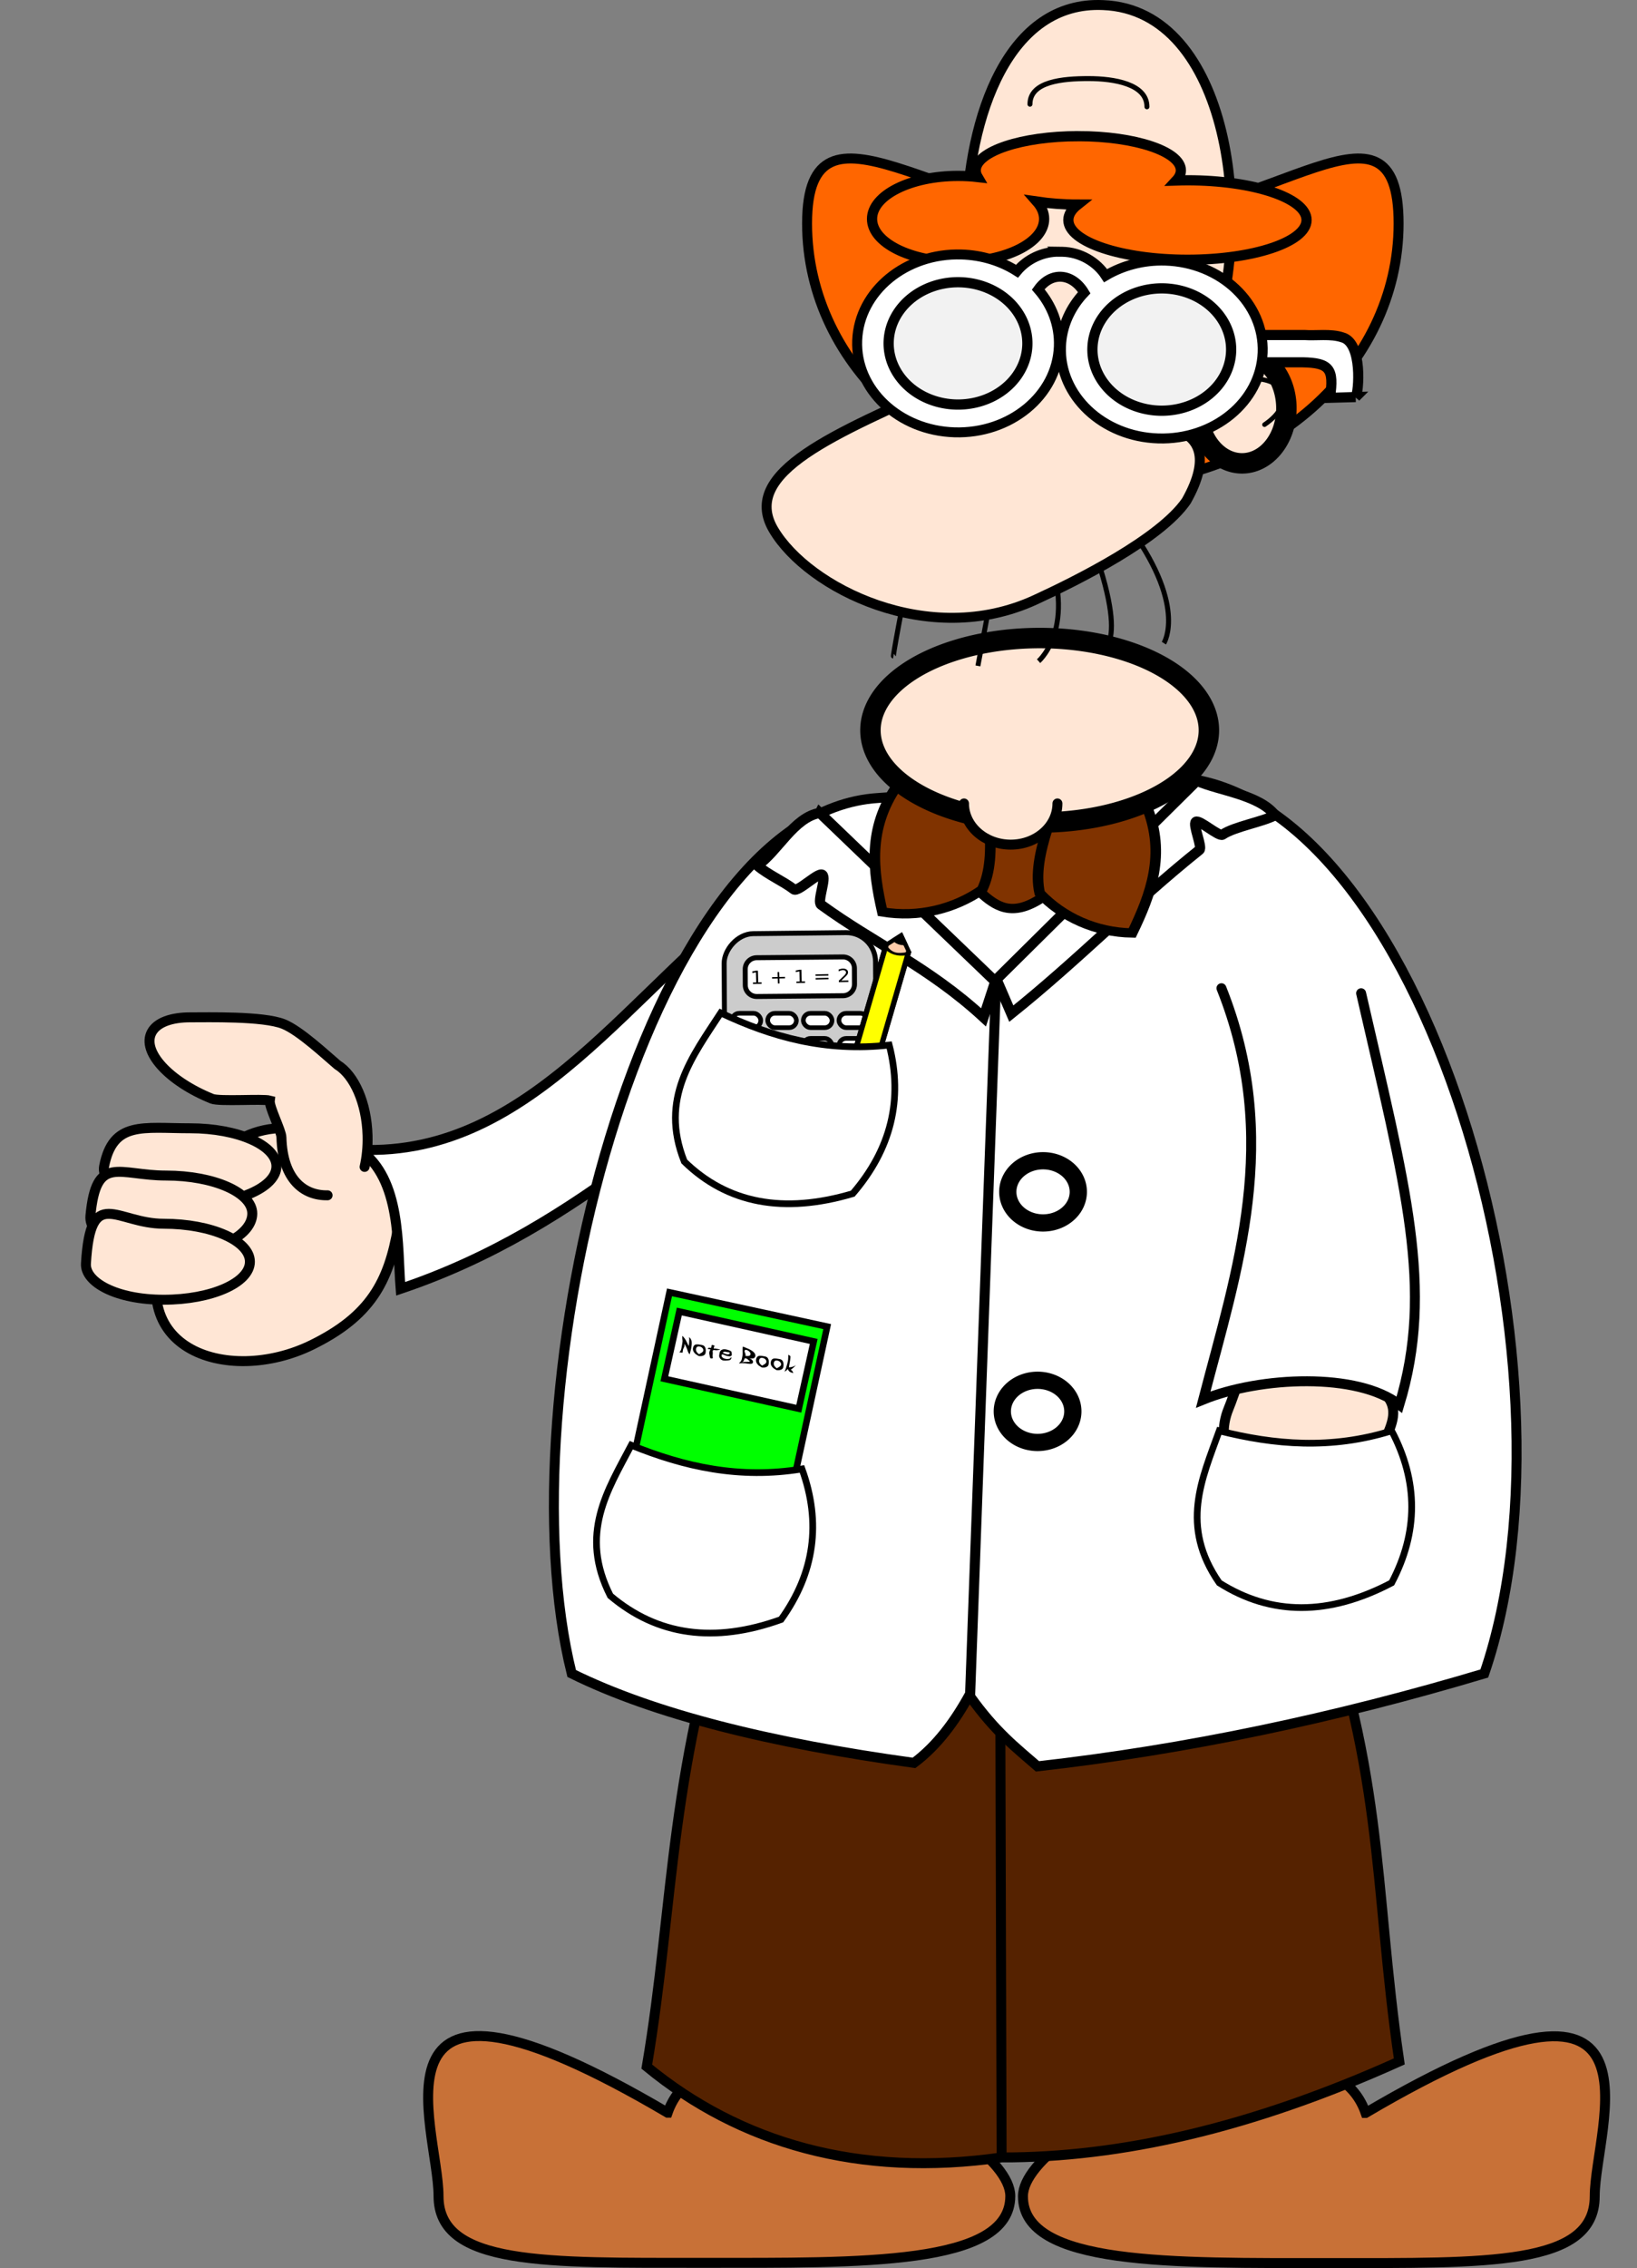 <?xml version="1.0"?><svg width="576.357" height="797.928" xmlns="http://www.w3.org/2000/svg">
 <rect width="100%" height="100%" fill="#808080" stroke="none"/>
 <g>
  <title>Layer 1</title>
  <g id="layer1">
   <g id="g4574">
    <path id="path3679" d="m390.388,77.26c57.512,0 102.031,-49.287 102.031,1.388c0,50.675 -46.612,91.745 -104.125,91.745c-57.512,0 -104.141,-41.071 -104.141,-91.745c0,-50.675 48.722,-1.388 106.234,-1.388z" stroke-miterlimit="4" stroke-linecap="round" stroke-width="3.501" stroke="#000000" fill-rule="evenodd" fill="#ff6600"/>
    <path id="path2816" d="m374.969,162.914c-45.217,-3.389 -52.394,-164.112 13.387,-161.122c44.584,1.695 53.871,76.945 37.963,119.399" stroke-miterlimit="4" stroke-linecap="round" stroke-width="3.501" stroke="#000000" fill-rule="evenodd" fill="#ffe6d5"/>
    <path id="path5538" d="m379.655,47.906c19.944,0 36.109,5.388 36.109,12.036c0,1.237 -0.57,2.432 -1.61,3.556c1.295,-0.04 2.614,-0.072 3.94,-0.072c23.16,0 41.922,6.262 41.922,13.982c0,7.72 -18.762,13.982 -41.922,13.982c-23.16,0 -41.946,-6.262 -41.946,-13.982c0,-1.93 1.169,-3.757 3.291,-5.429c-5.124,-0.01 -9.984,-0.406 -14.391,-1.057c1.649,1.868 2.571,3.929 2.571,6.102c0,8.363 -13.568,15.135 -30.295,15.135c-16.727,0 -30.295,-6.772 -30.295,-15.135c0,-8.363 13.568,-15.135 30.295,-15.135c2.374,0 4.678,0.126 6.895,0.384c-0.445,-0.755 -0.673,-1.532 -0.673,-2.33c0,-6.648 16.165,-12.036 36.109,-12.036l0,-0z" stroke-miterlimit="4" stroke-linecap="round" stroke-width="3.6" stroke="#000000" fill-rule="evenodd" fill="#ff6600"/>
    <path id="path3869" d="m480.807,743.359c110.452,-65.022 80.66,4.844 80.66,29.332c0,24.489 -37.674,23.48 -93.26,23.48c-55.585,0 -108.045,1.008 -108.045,-23.48c0,-24.488 105.773,-72.189 120.644,-29.332z" stroke-miterlimit="4" stroke-linecap="round" stroke-width="3.501" stroke="#000000" fill-rule="evenodd" fill="#c87137"/>
    <path id="path3869-0" d="m235.058,743.278c-110.452,-65.022 -80.66,4.844 -80.66,29.332c0,24.489 37.674,23.48 93.26,23.48c55.585,0 108.045,1.008 108.045,-23.48c0,-24.488 -105.773,-72.189 -120.644,-29.332z" stroke-miterlimit="4" stroke-linecap="round" stroke-width="3.501" stroke="#000000" fill-rule="evenodd" fill="#c87137"/>
    <path id="rect3866" d="m459.509,547.735c28.412,74.165 23.831,113.952 33.154,177.5c-52.249,23.499 -98.165,33.861 -140.017,33.777l-0.592,-206.052l0.592,206.052c-50.15,7.199 -92.168,-5.011 -124.925,-31.951c9.943,-58.873 7.395,-104.993 33.154,-179.326l198.633,0z" stroke-miterlimit="4" stroke-linecap="round" stroke-width="3.501" stroke="#000000" fill-rule="evenodd" fill="#552200"/>
    <path id="path4218" d="m100.55,396.836c23.31,-0.254 42.556,17.197 39.597,34.889c-3.26,19.497 -9.993,31.369 -30.178,41.345c-29.782,14.719 -70.571,1.605 -49,-41.345c8.849,-17.619 17.715,-34.889 39.581,-34.889z" stroke-miterlimit="4" stroke-linecap="round" stroke-width="3.501" stroke="#000000" fill-rule="evenodd" fill="#ffe6d5"/>
    <path id="rect4020" d="m269.003,313.118l31.649,35.56c-54.421,38.106 -95.216,83.104 -159.604,104.743c-1.227,-15.139 0.372,-38.559 -14.38,-48.931c61.083,2.587 96.122,-57.931 142.336,-91.372z" stroke-miterlimit="4" stroke-linecap="round" stroke-width="3.501" stroke="#000000" fill-rule="evenodd" fill="#ffffff"/>
    <path id="rect3838" d="m412.708,273.377c88.413,3.651 147.103,206.758 109.891,315.381c-52.439,15.667 -104.879,26.764 -157.318,32.666c-7.532,-6.55 -14.851,-12.16 -23.722,-24.604l9.149,-251.314l-9.17,250.401c-5.327,9.75 -11.615,18.23 -19.726,24.3c-50.289,-6.919 -91.394,-17.074 -120.527,-31.449c-24.312,-97.382 24.271,-302.768 107.798,-308.004l103.626,-7.377l-0,-0z" stroke-miterlimit="4" stroke-linecap="round" stroke-width="3.501" stroke="#000000" fill-rule="evenodd" fill="#ffffff"/>
    <path id="rect3822" d="m421.398,274.688c7.826,3.455 21.924,4.883 27.527,12.085c-4.06,2.317 -14.372,4.03 -18.493,6.864c-1.248,0.858 -8.188,-5.406 -9.395,-4.508c-1.209,0.9 2.424,8.961 1.253,9.898c-23.071,18.45 -42.44,38.536 -66.227,57.585l-5.205,-12.085l70.54,-69.839z" stroke-miterlimit="4" stroke-linecap="round" stroke-width="3.6" stroke="#000000" fill-rule="evenodd" fill="#ffffff"/>
    <path id="rect3822-8" d="m288.63,285.991l61.79,59.304l-4.134,12.621c-19.424,-17.888 -38.524,-26.022 -57.189,-39.626c-1.509,-1.1 1.971,-9.364 0.437,-10.513c-1.43,-1.071 -8.585,6.227 -10.039,5.103c-3.722,-2.875 -8.96,-5.045 -12.888,-8.374c7.162,-4.815 12.85,-16.971 22.022,-18.513l0,0z" stroke-miterlimit="4" stroke-linecap="round" stroke-width="3.6" stroke="#000000" fill-rule="evenodd" fill="#ffffff"/>
    <g transform="matrix(-0.515 -0.047 -0.053 0.454 -39.253 93.495)" id="g3674" fill="#803300">
     <path d="m-829.659,349.94l0,54.281c18.677,17.062 30.195,9.066 41.406,0l0,-54.281c-16.24,-12.191 -28.898,-6.47 -41.406,0z" id="rect3649" stroke-miterlimit="4" stroke-linecap="round" stroke-width="7.2" stroke="#000000" fill-rule="evenodd" fill="#803300"/>
     <path d="m-893.94,326.815c-16.616,34.936 -9.646,66.503 0,97.688c24.869,2.1 48.364,-7.236 65.688,-24c4.471,-14.327 3.094,-31.578 0,-49.688c-29.688,-20.917 -47.006,-25.094 -65.688,-24z" id="rect3646" stroke-miterlimit="4" stroke-linecap="round" stroke-width="7.2" stroke="#000000" fill-rule="evenodd" fill="#803300"/>
     <path d="m-723.259,328.178c16.616,34.936 9.646,66.503 0,97.688c-24.869,2.1 -48.364,-7.236 -65.688,-24c-4.471,-14.327 -3.094,-31.578 0,-49.688c29.688,-20.917 47.006,-25.094 65.688,-24z" id="rect3646-7" stroke-miterlimit="4" stroke-linecap="round" stroke-width="7.2" stroke="#000000" fill-rule="evenodd" fill="#803300"/>
    </g>
    <path d="m306.964,261.089a59.083,32.174 0 1 1 118.166,-8.344a59.083,32.174 0 1 1 -118.166,8.344z" id="path3641" stroke-miterlimit="4" stroke-linecap="round" stroke-width="7.2" stroke="#000000" fill-rule="evenodd" fill="#ffe6d5"/>
    <path id="path3761-1-2" d="m352.466,190.887l-8.162,43.387" stroke-miterlimit="4" stroke-width="1.751" stroke="#000000" fill="none"/>
    <path id="path3761" d="m396.457,183.886c21.616,28.684 13.529,42.055 13.321,42.384" stroke-miterlimit="4" stroke-width="1.751" stroke="#000000" fill="none"/>
    <path id="path3761-4" d="m382.309,185.465c17.033,43.822 4.715,43.791 4.614,43.791" stroke-miterlimit="4" stroke-width="1.751" stroke="#000000" fill="none"/>
    <path id="path3761-1" d="m366.569,188.634c13.969,30.488 -0.346,43.477 -0.907,43.972" stroke-miterlimit="4" stroke-width="1.751" stroke="#000000" fill="none"/>
    <path id="path3761-1-2-9" d="m322.708,187.497c-8.573,43.324 -8.162,43.387 -8.162,43.387" stroke-miterlimit="4" stroke-width="1.751" stroke="#000000" fill="none"/>
    <path id="path3635" d="m397.629,150.664c0.097,-1.168 37.795,-5.864 20.066,25.576c-9.164,13.355 -38.326,27.948 -53.262,34.816c-37.521,17.255 -79.966,-4.221 -92.069,-24.653c-12.103,-20.432 22.562,-34.035 60.084,-51.29c24.661,-11.341 50.494,-14.114 68.741,-8.881" stroke-miterlimit="4" stroke-linecap="round" stroke-width="3.501" stroke="#000000" fill-rule="evenodd" fill="#ffe6d5"/>
    <path d="m423.203,135.255a14.094,17.507 0 1 1 28.188,16.722a14.094,17.507 0 1 1 -28.188,-16.722z" id="path3685" stroke-miterlimit="4" stroke-linecap="round" stroke-width="7.2" stroke="#000000" fill-rule="evenodd" fill="#ffe6d5"/>
    <path id="path3851" d="m439.049,133.397c13.542,-1.249 17.334,8.468 6.16,16.004" stroke-miterlimit="4" stroke-linecap="round" stroke-width="1.625" stroke="#000000" fill="none"/>
    <path id="path3643-6" d="m403.816,37.575c0,-8.005 -11.508,-9.929 -20.593,-9.929c-9.085,0 -20.593,1.011 -20.593,9.016" stroke-miterlimit="4" stroke-linecap="round" stroke-width="1.751" stroke="#000000" fill="#ffe6d5"/>
    <path id="rect3682" d="m477.314,139.686l-9.073,0.26c1.6,-10.337 -0.236,-12.28 -9.59,-12.48l-32.048,0l0,-9.601l32.676,0c4.099,0.298 9.234,-0.547 13.332,0.82c7.26,1.894 5.791,19.506 4.702,21.002z" stroke-miterlimit="4" stroke-linecap="round" stroke-width="3.564" stroke="#000000" fill-rule="evenodd" fill="#ffffff"/>
    <path id="path3643-6-6" d="m372.949,88.548c0.344,0.004 0.689,0.006 1.036,0.029c6.392,0.102 12.172,3.606 15.282,8.401c5.984,-3.542 13.241,-5.526 20.997,-5.292c19.607,0.591 34.958,15.089 34.287,32.365c-0.671,17.276 -17.125,30.788 -36.732,30.197c-19.607,-0.591 -34.942,-15.075 -34.271,-32.351c0.281,-7.222 3.32,-13.774 8.191,-18.928c-4.145,-6.904 -11.565,-7.623 -16.205,-1.141c4.81,5.547 7.561,12.534 7.269,20.055c-0.671,17.276 -17.109,30.802 -36.716,30.211c-19.607,-0.591 -34.958,-15.075 -34.287,-32.351c0.671,-17.276 17.109,-30.802 36.716,-30.211c7.311,0.221 14.022,2.369 19.54,5.877c3.406,-4.13 8.893,-6.921 14.893,-6.861l0,0z" stroke-miterlimit="4" stroke-linecap="round" stroke-width="3.501" stroke="#000000" fill="#ffffff"/>
    <path d="m384.635,122.237a24.407,21.506 0 1 1 48.814,1.472a24.407,21.506 0 1 1 -48.814,-1.472z" id="path3593" stroke-miterlimit="4" stroke-linecap="round" stroke-width="3.6" stroke="#000000" fill-rule="evenodd" fill="#f2f2f2"/>
    <path d="m312.892,120.073a24.407,21.506 0 1 1 48.814,1.472a24.407,21.506 0 1 1 -48.814,-1.472z" id="path3593-1" stroke-miterlimit="4" stroke-linecap="round" stroke-width="3.6" stroke="#000000" fill-rule="evenodd" fill="#f2f2f2"/>
    <path id="path3643" d="m372.304,282.661c0,8.005 -7.364,14.493 -16.449,14.493c-9.085,0 -16.449,-6.488 -16.449,-14.493" stroke-miterlimit="4" stroke-linecap="round" stroke-width="3.501" stroke="#000000" fill="#ffe6d5"/>
    <path id="path4044" d="m468.285,480.938c31.516,9.411 21.928,18.735 16.66,31.484c-5.268,12.75 -21.263,19.321 -35.733,14.679c-14.47,-4.641 -21.938,-18.738 -16.671,-31.488c5.268,-12.75 4.251,-24.08 35.744,-14.676z" stroke-miterlimit="4" stroke-linecap="round" stroke-width="3.501" stroke="#000000" fill-rule="evenodd" fill="#ffe6d5"/>
    <path id="rect3841" d="m489.971,503.384c9.415,17.829 9.407,35.657 0,53.486c-22.113,11.609 -42.343,11.609 -60.692,0c-13.947,-20.063 -6.069,-36.629 0,-53.486c19.434,4.911 39.384,6.643 60.692,0z" stroke-miterlimit="4" stroke-linecap="round" stroke-width="2.361" stroke="#000000" fill-rule="evenodd" fill="#ffffff"/>
    <rect ry="10.339" transform="matrix(-1 0.011 0.006 1 0 0)" y="331.365" x="-306.215" height="76.559" width="53.308" id="rect4303" stroke-miterlimit="4" stroke-linecap="round" stroke-width="1.751" stroke="#000000" fill-rule="evenodd" fill="#cccccc"/>
    <path id="rect4305" d="m296.77,336.663l-30.379,0.274c-2.237,0.02 -4.03,1.837 -4.019,4.075l0.026,5.561c0.01,2.237 1.82,4.022 4.057,4.002l30.379,-0.274c2.237,-0.02 4.03,-1.837 4.019,-4.075l-0.026,-5.561c-0.01,-2.237 -1.82,-4.022 -4.057,-4.002z" stroke-miterlimit="4" stroke-linecap="round" stroke-width="1.751" stroke="#000000" fill-rule="evenodd" fill="#ffffff"/>
    <g id="text4311" transform="matrix(1.065 -0.023 0.027 0.938 0 0)" font-family="Standard Symbols L" fill="#000000" font-weight="normal" font-style="normal" font-size="6.808px">
     <path id="path4546" d="m239.417,374.374l1.097,0l0,-3.786l-1.193,0.239l0,-0.612l1.187,-0.239l0.671,0l0,4.398l1.097,0l0,0.565l-2.859,0l0,-0.565"/>
     <path id="path4548" d="m248.206,370.671l0,1.852l1.852,0l0,0.565l-1.852,0l0,1.852l-0.558,0l0,-1.852l-1.852,0l0,-0.565l1.852,0l0,-1.852l0.558,0"/>
     <path id="path4550" d="m253.79,374.374l1.097,0l0,-3.786l-1.193,0.239l0,-0.612l1.187,-0.239l0.671,0l0,4.398l1.097,0l0,0.565l-2.859,0l0,-0.565"/>
     <path id="path4552" d="m260.169,371.848l4.261,0l0,0.558l-4.261,0l0,-0.558m0,1.356l4.261,0l0,0.565l-4.261,0l0,-0.565"/>
     <path id="path4554" d="m268.626,374.374l2.343,0l0,0.565l-3.151,0l0,-0.565c0.255,-0.264 0.602,-0.617 1.04,-1.06c0.441,-0.445 0.718,-0.732 0.831,-0.861c0.215,-0.242 0.365,-0.445 0.449,-0.612c0.086,-0.168 0.13,-0.333 0.13,-0.495c-0,-0.264 -0.093,-0.479 -0.279,-0.645c-0.184,-0.166 -0.424,-0.249 -0.721,-0.249c-0.211,0 -0.433,0.037 -0.668,0.11c-0.233,0.073 -0.482,0.184 -0.748,0.332l0,-0.678c0.27,-0.109 0.523,-0.191 0.758,-0.246c0.235,-0.055 0.45,-0.083 0.645,-0.083c0.514,0 0.924,0.129 1.23,0.386c0.306,0.257 0.459,0.601 0.459,1.03c0,0.204 -0.039,0.398 -0.116,0.582c-0.075,0.182 -0.214,0.397 -0.416,0.645c-0.055,0.064 -0.232,0.25 -0.529,0.558c-0.297,0.306 -0.716,0.735 -1.256,1.286"/>
    </g>
    <g id="g4212">
     <g id="g4121">
      <rect ry="2.525" y="356.484" x="257.747" height="5.051" width="10.102" id="rect4072" stroke-miterlimit="4" stroke-linecap="round" stroke-width="1.625" stroke="#000000" fill-rule="evenodd" fill="#ffffff"/>
      <rect ry="2.525" y="356.484" x="270.29" height="5.051" width="10.102" id="rect4072-9" stroke-miterlimit="4" stroke-linecap="round" stroke-width="1.625" stroke="#000000" fill-rule="evenodd" fill="#ffffff"/>
      <rect ry="2.525" y="356.484" x="282.833" height="5.051" width="10.102" id="rect4072-3" stroke-miterlimit="4" stroke-linecap="round" stroke-width="1.625" stroke="#000000" fill-rule="evenodd" fill="#ffffff"/>
      <rect ry="2.525" y="356.484" x="295.376" height="5.051" width="10.102" id="rect4072-5" stroke-miterlimit="4" stroke-linecap="round" stroke-width="1.625" stroke="#000000" fill-rule="evenodd" fill="#ffffff"/>
     </g>
     <g id="g4121-1">
      <rect ry="2.525" y="365.323" x="257.747" height="5.051" width="10.102" id="rect4072-1" stroke-miterlimit="4" stroke-linecap="round" stroke-width="1.625" stroke="#000000" fill-rule="evenodd" fill="#ffffff"/>
      <rect ry="2.525" y="365.323" x="270.29" height="5.051" width="10.102" id="rect4072-9-5" stroke-miterlimit="4" stroke-linecap="round" stroke-width="1.625" stroke="#000000" fill-rule="evenodd" fill="#ffffff"/>
      <rect ry="2.525" y="365.323" x="282.833" height="5.051" width="10.102" id="rect4072-3-9" stroke-miterlimit="4" stroke-linecap="round" stroke-width="1.625" stroke="#000000" fill-rule="evenodd" fill="#ffffff"/>
      <rect ry="2.525" y="365.323" x="295.376" height="5.051" width="10.102" id="rect4072-5-8" stroke-miterlimit="4" stroke-linecap="round" stroke-width="1.625" stroke="#000000" fill-rule="evenodd" fill="#ffffff"/>
     </g>
     <g id="g4121-8">
      <rect ry="2.525" y="374.161" x="257.747" height="5.051" width="10.102" id="rect4072-10" stroke-miterlimit="4" stroke-linecap="round" stroke-width="1.625" stroke="#000000" fill-rule="evenodd" fill="#ffffff"/>
      <rect ry="2.525" y="374.161" x="270.29" height="5.051" width="10.102" id="rect4072-9-3" stroke-miterlimit="4" stroke-linecap="round" stroke-width="1.625" stroke="#000000" fill-rule="evenodd" fill="#ffffff"/>
      <rect ry="2.525" y="374.161" x="282.833" height="5.051" width="10.102" id="rect4072-3-0" stroke-miterlimit="4" stroke-linecap="round" stroke-width="1.625" stroke="#000000" fill-rule="evenodd" fill="#ffffff"/>
      <rect ry="2.525" y="374.161" x="295.376" height="5.051" width="10.102" id="rect4072-5-4" stroke-miterlimit="4" stroke-linecap="round" stroke-width="1.625" stroke="#000000" fill-rule="evenodd" fill="#ffffff"/>
     </g>
     <g id="g4121-4">
      <rect ry="2.525" y="383" x="257.747" height="5.051" width="10.102" id="rect4072-7" stroke-miterlimit="4" stroke-linecap="round" stroke-width="1.625" stroke="#000000" fill-rule="evenodd" fill="#ffffff"/>
      <rect ry="2.525" y="383" x="270.29" height="5.051" width="10.102" id="rect4072-9-6" stroke-miterlimit="4" stroke-linecap="round" stroke-width="1.625" stroke="#000000" fill-rule="evenodd" fill="#ffffff"/>
      <rect ry="2.525" y="383" x="282.833" height="5.051" width="10.102" id="rect4072-3-3" stroke-miterlimit="4" stroke-linecap="round" stroke-width="1.625" stroke="#000000" fill-rule="evenodd" fill="#ffffff"/>
      <rect ry="2.525" y="383" x="295.376" height="5.051" width="10.102" id="rect4072-5-1" stroke-miterlimit="4" stroke-linecap="round" stroke-width="1.625" stroke="#000000" fill-rule="evenodd" fill="#ffffff"/>
     </g>
     <g id="g4121-5">
      <rect ry="2.525" y="391.839" x="257.747" height="5.051" width="10.102" id="rect4072-96" stroke-miterlimit="4" stroke-linecap="round" stroke-width="1.625" stroke="#000000" fill-rule="evenodd" fill="#ffffff"/>
      <rect ry="2.525" y="391.839" x="270.29" height="5.051" width="10.102" id="rect4072-9-2" stroke-miterlimit="4" stroke-linecap="round" stroke-width="1.625" stroke="#000000" fill-rule="evenodd" fill="#ffffff"/>
      <rect ry="2.525" y="391.839" x="282.833" height="5.051" width="10.102" id="rect4072-3-1" stroke-miterlimit="4" stroke-linecap="round" stroke-width="1.625" stroke="#000000" fill-rule="evenodd" fill="#ffffff"/>
      <rect ry="2.525" y="391.839" x="295.376" height="5.051" width="10.102" id="rect4072-5-7" stroke-miterlimit="4" stroke-linecap="round" stroke-width="1.625" stroke="#000000" fill-rule="evenodd" fill="#ffffff"/>
     </g>
    </g>
    <g transform="matrix(-0.492 -0.143 -0.067 0.23 -3.923 311.426)" id="g4796">
     <path d="m-619.61,-283.961l0,242.438l16.188,0l0,-242.438l-8.091,-19.698l-8.097,19.698z" id="rect4717" stroke-miterlimit="4" stroke-linecap="round" stroke-width="3.6" stroke="#000000" fill-rule="evenodd" fill="#ffccaa"/>
     <path d="m-619.61,-280.641l0,242.438l16.188,0l0,-242.438c-5.99,8.919 -11.135,5.146 -16.188,0z" id="rect4717-4" stroke-miterlimit="4" stroke-linecap="round" stroke-width="3.6" stroke="#000000" fill-rule="evenodd" fill="#ffff00"/>
     <path d="m-607.838,-294.455l-3.672,-8.94l-4.206,10.234c4.633,3.583 5.966,0.565 7.878,-1.294z" id="rect4717-5" stroke-miterlimit="4" stroke-linecap="round" stroke-width="3.6" stroke="#000000" fill-rule="evenodd" fill="#000000"/>
    </g>
    <path id="rect3841-3" d="m313.074,367.663c4.923,19.18 0.635,36.604 -12.838,52.276c-24.399,7.226 -44.172,3.456 -59.319,-11.31c-8.816,-22.208 2.86,-36.932 12.838,-52.276c17.816,8.421 36.899,13.832 59.319,11.31z" stroke-miterlimit="4" stroke-linecap="round" stroke-width="2.361" stroke="#000000" fill-rule="evenodd" fill="#ffffff"/>
    <path d="m354.503,501.918a10.809,9.524 0 1 1 21.619,-10.761a10.809,9.524 0 1 1 -21.619,10.761z" id="path3894" stroke-miterlimit="4" stroke-linecap="round" stroke-width="6.07" stroke="#000000" fill-rule="evenodd" fill="#ffffff"/>
    <path d="m356.428,424.687a10.809,9.524 0 1 1 21.619,-10.761a10.809,9.524 0 1 1 -21.619,10.761z" id="path3894-5" stroke-miterlimit="4" stroke-linecap="round" stroke-width="6.07" stroke="#000000" fill-rule="evenodd" fill="#ffffff"/>
    <path id="rect4020-8" d="m479.222,349.437c15.551,67.854 25.822,103.939 13.466,144.745c-14.635,-11.397 -48.865,-9.983 -69.061,-1.782c11.977,-45.923 27.653,-91.492 6.419,-144.731" stroke-miterlimit="4" stroke-linecap="round" stroke-width="3.501" stroke="#000000" fill-rule="evenodd" fill="#ffffff"/>
    <path id="path4083-4" d="m115.337,420.521c-8.376,0.175 -15.854,-5.61 -16.251,-20.371c-0.066,-2.457 -4.392,-10.705 -4.1,-12.972c-2.555,-0.67 -17.75,0.433 -20.367,-0.626c-15.229,-6.161 -24.752,-16.598 -21.256,-23.307c1.857,-3.564 7.02,-5.358 13.728,-5.335l0,0c5.919,0.02 25.629,-0.508 32.768,2.38c5.796,2.345 15.191,11.185 18.929,14.327c0.006,0.005 0.011,0.01 0.016,0.014c5.899,3.635 10.294,13.356 10.603,24.876c0.105,3.92 -0.273,7.654 -1.043,11.026" stroke-miterlimit="4" stroke-linecap="round" stroke-width="3.501" stroke="#000000" fill-rule="evenodd" fill="#ffe6d5"/>
    <path id="path4083" d="m66.99,396.942c16.757,0 30.337,5.983 30.337,13.365c0,7.383 -13.58,13.38 -30.337,13.38c-16.757,0 -31.765,-6.105 -30.337,-13.38c3.145,-16.022 13.58,-13.365 30.337,-13.365z" stroke-miterlimit="4" stroke-linecap="round" stroke-width="3.501" stroke="#000000" fill-rule="evenodd" fill="#ffe6d5"/>
    <path id="path4083-5" d="m58.488,413.574c16.757,0 30.337,5.983 30.337,13.365c0,7.383 -11.73,14.017 -28.487,14.017c-16.757,0 -29.187,-5.844 -28.503,-13.202c2.035,-21.891 9.896,-14.18 26.653,-14.18z" stroke-miterlimit="4" stroke-linecap="round" stroke-width="3.501" stroke="#000000" fill-rule="evenodd" fill="#ffe6d5"/>
    <path id="path4083-5-7" d="m57.648,430.529c16.757,0 30.337,5.983 30.337,13.365c0,7.383 -13.58,13.365 -30.337,13.365c-16.757,0 -27.781,-6.182 -27.393,-12.713c1.661,-27.964 10.636,-14.017 27.393,-14.017z" stroke-miterlimit="4" stroke-linecap="round" stroke-width="3.501" stroke="#000000" fill-rule="evenodd" fill="#ffe6d5"/>
    <rect transform="matrix(-0.977 -0.212 -0.212 0.977 0 0)" y="394.446" x="-383.681" height="102.383" width="56.82" id="rect3036" stroke-miterlimit="4" stroke-linecap="round" stroke-width="2.3" stroke="#000000" fill-rule="evenodd" fill="#00ff00"/>
    <rect transform="matrix(-0.976 -0.217 -0.217 0.976 0 0)" y="398.572" x="-382.159" height="24.244" width="48.487" id="rect3810" stroke-miterlimit="4" stroke-linecap="round" stroke-width="2.3" stroke="#000000" fill-rule="evenodd" fill="#ffffff"/>
    <g id="text3812" transform="matrix(0.984 0.178 -0.178 0.984 0 0)" font-family="Swift" fill="#000000" font-weight="normal" font-style="normal" font-size="8px">
     <path id="path4558" d="m320.522,423.801c0,-0.06 0.003,-0.319 0.008,-0.777c0.005,-0.315 0.003,-0.573 -0.008,-0.773c-0.005,-0.279 -0.021,-0.525 -0.047,-0.738c-0.016,-0.117 -0.051,-0.247 -0.105,-0.391c-0.062,-0.172 -0.104,-0.303 -0.125,-0.395c-0.034,-0.219 -0.102,-0.557 -0.203,-1.016c0.706,0.401 1.372,1.047 2,1.938c0.203,0.245 0.497,0.645 0.883,1.199c0,-0.646 -0.061,-1.277 -0.184,-1.895c-0.023,-0.203 -0.048,-0.406 -0.074,-0.609c-0.031,-0.229 -0.108,-0.41 -0.23,-0.543c0.245,0 0.503,0.173 0.773,0.52c0.242,0.299 0.4,0.595 0.473,0.887c0.156,0.583 0.234,1.359 0.234,2.328l0,-0.039c0,0.266 -0.023,0.629 -0.07,1.09c-0.044,0.458 -0.066,0.81 -0.066,1.055c-0.284,-0.161 -0.535,-0.415 -0.754,-0.762c-0.164,-0.302 -0.329,-0.603 -0.496,-0.902c-0.133,-0.229 -0.319,-0.504 -0.559,-0.824c-0.203,-0.271 -0.409,-0.543 -0.617,-0.816c-0.01,0.102 0,0.234 0.031,0.398c0.034,0.182 0.051,0.319 0.051,0.41c0,0.148 -0.04,0.34 -0.121,0.574c-0.086,0.263 -0.134,0.464 -0.145,0.602l0,0.719c0,-0.005 0.008,0.081 0.023,0.258c0.01,0.102 0.001,0.169 -0.027,0.203c-0.029,0.034 -0.07,0.051 -0.125,0.051c-0.096,-0.005 -0.147,-0.008 -0.152,-0.008c-0.195,0.034 -0.478,0.051 -0.848,0.051c0.208,-0.253 0.345,-0.527 0.41,-0.824c0.047,-0.219 0.07,-0.542 0.07,-0.969"/>
     <path id="path4560" d="m328.256,423.559c0,-0.367 -0.163,-0.671 -0.488,-0.91c-0.305,-0.219 -0.658,-0.328 -1.059,-0.328l0.105,0c-0.789,-0.026 -1.184,0.318 -1.184,1.031c0,0.385 0.146,0.734 0.438,1.047c0.253,0.268 0.57,0.474 0.953,0.617c0.01,0.005 -0.005,0.021 -0.047,0.047c0.096,-0.089 0.251,-0.227 0.465,-0.414c0.544,-0.427 0.816,-0.79 0.816,-1.09m-1.16,2.145c-0.146,-0.073 -0.348,-0.151 -0.605,-0.234c-0.258,-0.083 -0.457,-0.165 -0.598,-0.246c-0.911,-0.526 -1.367,-1.181 -1.367,-1.965c0,-0.253 0.038,-0.488 0.113,-0.707c0.096,-0.26 0.229,-0.447 0.398,-0.559c0.273,-0.172 0.658,-0.279 1.152,-0.32c0.172,-0.016 0.591,-0.023 1.258,-0.023c0.628,0 1.091,0.285 1.391,0.855c0.229,0.443 0.344,1.005 0.344,1.688c0,0.487 -0.262,0.866 -0.785,1.137c-0.424,0.224 -0.914,0.336 -1.469,0.336l0.168,0.039"/>
     <path id="path4562" d="m331.319,425.755c-0.148,-0.07 -0.268,-0.204 -0.359,-0.402c-0.068,-0.193 -0.139,-0.382 -0.215,-0.566c-0.112,-0.273 -0.178,-0.439 -0.199,-0.496c-0.06,-0.167 -0.095,-0.34 -0.105,-0.52c-0.01,-0.182 0.01,-0.38 0.062,-0.594c0.096,-0.357 0.145,-0.538 0.145,-0.543l-0.992,0c0.055,-0.234 0.178,-0.395 0.371,-0.48c0.052,-0.021 0.156,-0.033 0.312,-0.035c0.159,-0.003 0.267,-0.014 0.324,-0.035c0.107,-0.039 0.163,-0.115 0.168,-0.227c0,-0.01 -0.005,-0.085 -0.016,-0.223c-0.01,-0.138 -0.016,-0.253 -0.016,-0.344c0,-0.188 0.025,-0.281 0.074,-0.281c0.404,0 0.691,-0.003 0.863,-0.008c0.031,0.096 0.047,0.201 0.047,0.312c0,0.075 -0.01,0.185 -0.031,0.328c-0.021,0.143 -0.031,0.253 -0.031,0.328c0,0.062 0.005,0.124 0.016,0.184c0.096,-0.026 0.249,-0.064 0.457,-0.113l1.918,0c-0.672,0.385 -1.311,0.578 -1.918,0.578c-0.448,0 -0.672,0.146 -0.672,0.438c0,0.075 0.018,0.169 0.055,0.281c0.052,0.143 0.081,0.234 0.086,0.273c0.034,0.154 0.061,0.342 0.082,0.566c0.031,0.331 0.05,0.526 0.055,0.586c0.01,0.078 0.046,0.191 0.105,0.34c0.062,0.146 0.094,0.27 0.094,0.371c0,0.169 -0.28,0.254 -0.84,0.254l0.16,0.027"/>
     <path id="path4564" d="m337.596,422.817c0,-0.021 -0.016,-0.068 -0.047,-0.141c-0.031,-0.073 -0.059,-0.117 -0.082,-0.133c-0.052,-0.036 -0.15,-0.055 -0.293,-0.055c-0.081,0 -0.195,0.007 -0.344,0.019c-0.146,0.013 -0.237,0.02 -0.273,0.02c-0.005,0 -0.135,-0.005 -0.391,-0.016c-0.156,-0.005 -0.293,0 -0.41,0.016c-0.096,0.01 -0.221,0.079 -0.375,0.207c-0.193,0.156 -0.312,0.247 -0.359,0.273c0.266,0.065 0.531,0.129 0.797,0.191c0.31,0.075 0.587,0.113 0.832,0.113c0.203,0 0.401,-0.04 0.594,-0.121c0.234,-0.096 0.352,-0.221 0.352,-0.375m0.473,-0.727c0.016,0.112 0.077,0.296 0.184,0.551c0.086,0.224 0.129,0.421 0.129,0.59c-0,0.305 -0.201,0.503 -0.602,0.594c-0.185,0.042 -0.518,0.062 -1,0.062c-0.174,0 -0.428,-0.044 -0.762,-0.133c-0.333,-0.091 -0.586,-0.137 -0.758,-0.137c-0.266,0 -0.398,0.099 -0.398,0.297c0,0.357 0.191,0.634 0.574,0.832c0.31,0.154 0.676,0.23 1.098,0.23c0.208,0 0.451,-0.033 0.727,-0.098c0.326,-0.073 0.555,-0.165 0.688,-0.277c0.065,-0.055 0.146,-0.158 0.242,-0.309c0.096,-0.154 0.171,-0.259 0.223,-0.316l0.023,0.527c-0.062,0.279 -0.193,0.482 -0.391,0.609c-0.112,0.073 -0.344,0.163 -0.695,0.27c-0.651,0.198 -1.158,0.297 -1.52,0.297c-0.451,0 -0.857,-0.158 -1.219,-0.473c-0.378,-0.326 -0.566,-0.707 -0.566,-1.145c0,-0.969 -0.003,-1.176 -0.008,-0.621c0,-0.258 0.021,-0.456 0.062,-0.594c0.112,-0.388 0.344,-0.684 0.695,-0.887c0.326,-0.188 0.715,-0.281 1.168,-0.281c0.565,0 1.083,0.059 1.555,0.176c0.112,0.026 0.234,0.085 0.367,0.176c0.193,0.117 0.315,0.19 0.367,0.219l-0.184,-0.16"/>
     <path id="path4566" d="m343.088,422.696c0.497,0 0.898,-0.059 1.203,-0.176c0.367,-0.143 0.551,-0.359 0.551,-0.648c0,-0.352 -0.194,-0.658 -0.582,-0.918c-0.385,-0.263 -0.829,-0.395 -1.332,-0.395c-0.068,0 -0.147,0.052 -0.238,0.156c-0.091,0.104 -0.137,0.181 -0.137,0.23c0,0.185 0.108,0.445 0.324,0.781c0.216,0.336 0.324,0.577 0.324,0.723c0,0.169 -0.102,0.315 -0.305,0.438l0.191,-0.191m-1.605,2.898c0.026,-0.096 0.079,-0.195 0.16,-0.297c0.117,-0.151 0.186,-0.242 0.207,-0.273c0.154,-0.266 0.25,-0.604 0.289,-1.016c0.005,-0.086 0.008,-0.445 0.008,-1.078c0,-0.331 -0.033,-0.664 -0.098,-1c-0.016,-0.091 -0.082,-0.401 -0.199,-0.93c-0.016,-0.182 -0.061,-0.467 -0.137,-0.855l0,-0.504c0.492,0.102 0.986,0.201 1.48,0.297c0.591,0.122 1.062,0.247 1.414,0.375c1.346,0.479 2.02,1.098 2.02,1.855c0,0.443 -0.219,0.753 -0.656,0.93c-0.299,0.117 -0.801,0.194 -1.504,0.23c0.448,-0.026 0.85,0.075 1.207,0.305c0.357,0.229 0.535,0.507 0.535,0.832c0,0.276 -0.163,0.475 -0.488,0.598c-0.24,0.091 -0.602,0.147 -1.086,0.168c-0.37,0.018 -0.738,0.035 -1.105,0.051c-0.635,0.052 -1.361,0.195 -2.176,0.43l0.129,-0.117m3.52,-1.234c0,-0.107 -0.064,-0.191 -0.191,-0.254c-0.107,-0.05 -0.214,-0.095 -0.32,-0.137c-0.138,-0.096 -0.275,-0.191 -0.41,-0.285c-0.133,-0.094 -0.314,-0.141 -0.543,-0.141c-0.203,0 -0.335,0.01 -0.395,0.031c-0.057,0.018 -0.091,0.064 -0.102,0.137c-0.016,0.117 -0.029,0.232 -0.039,0.344c-0.102,0.609 -0.366,0.994 -0.793,1.152c0.096,-0.026 0.28,-0.103 0.551,-0.23c0.198,-0.096 0.431,-0.163 0.699,-0.199c0.25,-0.055 0.658,-0.135 1.223,-0.242c0.214,-0.031 0.32,-0.09 0.32,-0.176"/>
     <path id="path4568" d="m350.819,423.559c0,-0.367 -0.163,-0.671 -0.488,-0.91c-0.305,-0.219 -0.658,-0.328 -1.059,-0.328l0.105,0c-0.789,-0.026 -1.184,0.318 -1.184,1.031c0,0.385 0.146,0.734 0.438,1.047c0.253,0.268 0.57,0.474 0.953,0.617c0.01,0.005 -0.005,0.021 -0.047,0.047c0.096,-0.089 0.251,-0.227 0.465,-0.414c0.544,-0.427 0.816,-0.79 0.816,-1.09m-1.16,2.145c-0.146,-0.073 -0.348,-0.151 -0.605,-0.234c-0.258,-0.083 -0.457,-0.165 -0.598,-0.246c-0.911,-0.526 -1.367,-1.181 -1.367,-1.965c0,-0.253 0.038,-0.488 0.113,-0.707c0.096,-0.26 0.229,-0.447 0.398,-0.559c0.273,-0.172 0.658,-0.279 1.152,-0.32c0.172,-0.016 0.591,-0.023 1.258,-0.023c0.628,0 1.091,0.285 1.391,0.855c0.229,0.443 0.344,1.005 0.344,1.688c0,0.487 -0.262,0.866 -0.785,1.137c-0.424,0.224 -0.914,0.336 -1.469,0.336l0.168,0.039"/>
     <path id="path4570" d="m356.084,423.559c0,-0.367 -0.163,-0.671 -0.488,-0.91c-0.305,-0.219 -0.658,-0.328 -1.059,-0.328l0.105,0c-0.789,-0.026 -1.184,0.318 -1.184,1.031c0,0.385 0.146,0.734 0.438,1.047c0.253,0.268 0.57,0.474 0.953,0.617c0.01,0.005 -0.005,0.021 -0.047,0.047c0.096,-0.089 0.251,-0.227 0.465,-0.414c0.544,-0.427 0.816,-0.79 0.816,-1.09m-1.16,2.145c-0.146,-0.073 -0.348,-0.151 -0.605,-0.234c-0.258,-0.083 -0.457,-0.165 -0.598,-0.246c-0.911,-0.526 -1.367,-1.181 -1.367,-1.965c0,-0.253 0.038,-0.488 0.113,-0.707c0.096,-0.26 0.229,-0.447 0.398,-0.559c0.273,-0.172 0.658,-0.279 1.152,-0.32c0.172,-0.016 0.591,-0.023 1.258,-0.023c0.628,0 1.091,0.285 1.391,0.855c0.229,0.443 0.344,1.005 0.344,1.688c-0,0.487 -0.262,0.866 -0.785,1.137c-0.424,0.224 -0.914,0.336 -1.469,0.336l0.168,0.039"/>
     <path id="path4572" d="m357.666,425.665c0.172,-0.341 0.29,-0.835 0.355,-1.48c0.042,-0.388 0.086,-0.777 0.133,-1.168c0.05,-0.453 0.074,-0.853 0.074,-1.199c-0,-0.336 -0.033,-0.72 -0.098,-1.152c-0.096,-0.63 -0.15,-0.987 -0.16,-1.07c0.05,0.031 0.22,0.1 0.512,0.207c0.198,0.068 0.312,0.177 0.344,0.328c0.05,0.208 0.087,0.661 0.113,1.359c0.016,0.401 0.023,1.215 0.023,2.441c0.417,-0.07 0.839,-0.217 1.266,-0.441c0.427,-0.224 0.766,-0.483 1.016,-0.777c-0.417,0.742 -0.928,1.396 -1.535,1.961c0.25,0.016 0.479,0.13 0.688,0.344c0.036,0.036 0.197,0.245 0.48,0.625c-0.865,0 -1.465,-0.184 -1.801,-0.551c-0.081,-0.117 -0.225,-0.288 -0.434,-0.512c-0.234,0.536 -0.56,0.898 -0.977,1.086"/>
    </g>
    <path id="rect3841-2" d="m282.363,516.798c6.87,18.955 4.406,36.613 -7.366,52.976c-23.501,8.453 -43.539,5.667 -60.113,-8.359c-11.051,-21.793 -0.967,-37.116 7.366,-52.976c18.573,7.541 38.094,12.004 60.113,8.359z" stroke-miterlimit="4" stroke-linecap="round" stroke-width="2.361" stroke="#000000" fill-rule="evenodd" fill="#ffffff"/>
   </g>
  </g>
 </g>
</svg>